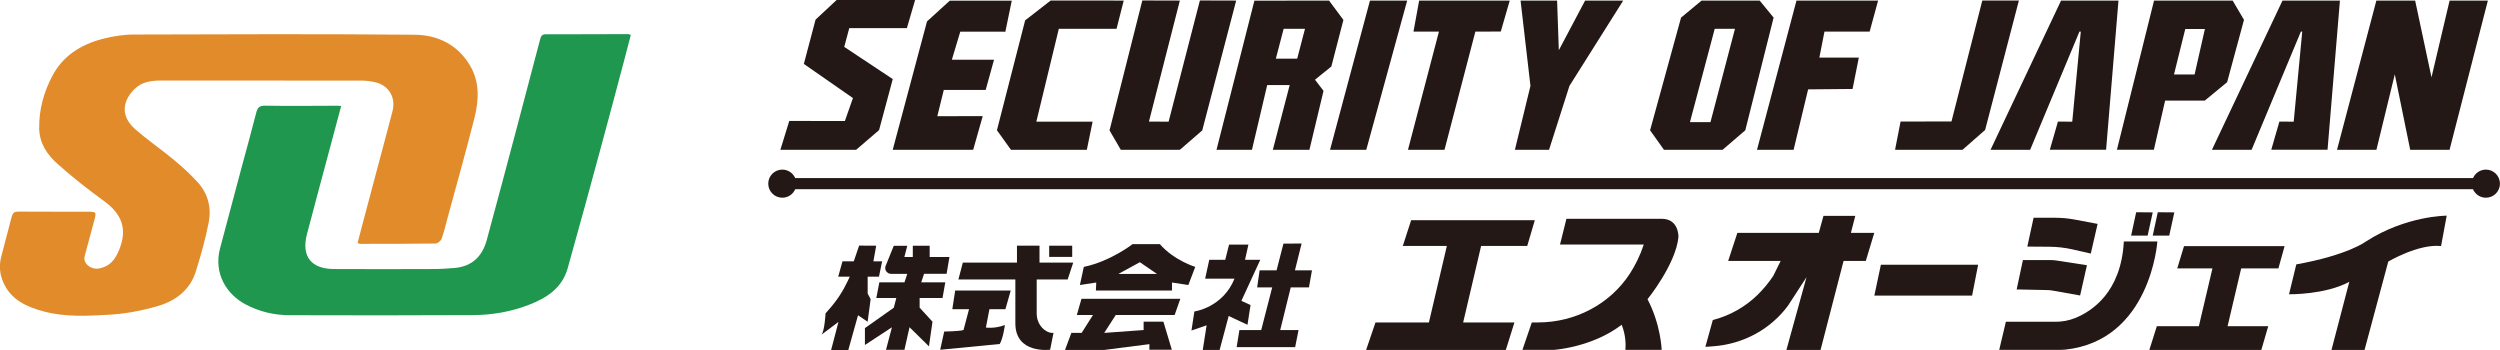 <?xml version="1.0" encoding="UTF-8"?>
<svg id="_レイヤー_1" data-name="レイヤー 1" xmlns="http://www.w3.org/2000/svg" viewBox="0 0 480.25 67.22">
  <defs>
    <style>
      .cls-1 {
        fill: #e28b2b;
      }

      .cls-2 {
        fill: #20974e;
      }

      .cls-3 {
        fill: #231815;
      }
    </style>
  </defs>
  <g>
    <path class="cls-1" d="M68.7,46.65c.3-1.16.6-2.33.91-3.5,1.64-6.15,3.28-12.29,4.91-18.44.29-1.1.58-2.21.87-3.31.7-2.61-.67-4.99-3.29-5.6-.87-.2-1.77-.32-2.66-.32-12.82-.02-25.64-.02-38.46-.01-1.83,0-3.64.21-5.03,1.53-2.04,1.92-3.25,5,.11,7.9,2.37,2.05,4.96,3.83,7.37,5.83,1.59,1.32,3.14,2.73,4.53,4.26,1.96,2.15,2.68,4.84,2.15,7.63-.61,3.23-1.52,6.41-2.5,9.55-1.11,3.54-3.87,5.61-7.22,6.6-3.06.9-6.28,1.51-9.47,1.69-4.18.24-8.42.47-12.55-.64-3.27-.88-6.26-2.21-7.74-5.58-.69-1.58-.83-3.23-.4-4.91.6-2.33,1.23-4.65,1.83-6.99.44-1.72.48-1.71,2.28-1.69,4.12.03,8.25.01,12.37.02,1.83,0,1.84.02,1.39,1.7-.61,2.28-1.24,4.56-1.84,6.85-.36,1.37,1.19,2.64,2.76,2.35,2.08-.38,3.08-1.66,3.87-3.58,1.64-4,.51-6.87-2.84-9.32-3.09-2.26-6.13-4.61-8.98-7.17-1.97-1.76-3.5-3.94-3.54-6.84-.05-3.61.88-6.96,2.53-10.09,2.05-3.89,5.54-6.04,9.68-7.11,1.95-.5,4.01-.83,6.02-.83,17.97-.06,35.93-.12,53.9.04,4.41.04,8.26,1.9,10.64,5.93,1.9,3.22,1.69,6.69.83,10.11-1.61,6.37-3.4,12.69-5.12,19.03-.37,1.38-.69,2.78-1.17,4.12-.15.41-.76.91-1.17.92-4.86.07-9.72.06-14.58.06-.11,0-.21-.1-.4-.2Z"/>
    <path class="cls-2" d="M65.54,20.36c-.68,2.55-1.32,4.94-1.96,7.33-1.54,5.76-3.1,11.51-4.61,17.28-1.11,4.24.76,6.68,5.17,6.71,6.37.04,12.74.02,19.11,0,1.38,0,2.77-.09,4.15-.21,3.3-.31,5.26-2.25,6.1-5.34,1.93-7.09,3.81-14.19,5.7-21.29,1.53-5.76,3.05-11.52,4.56-17.29.16-.62.36-.98,1.13-.97,5.27.02,10.53-.02,15.8-.03.11,0,.22.07.49.17-.46,1.76-.91,3.52-1.38,5.27-1.47,5.52-2.93,11.04-4.43,16.56-2.09,7.68-4.17,15.36-6.33,23.02-1.07,3.78-4.05,5.69-7.47,7-3.42,1.32-7.02,1.94-10.66,1.96-11.76.07-23.52.05-35.28.02-2.97,0-5.84-.69-8.48-2.09-3.59-1.91-6.18-5.91-4.86-10.82,1.39-5.2,2.77-10.41,4.16-15.62.93-3.46,1.9-6.92,2.78-10.39.25-.99.64-1.35,1.74-1.33,4.61.08,9.23.02,13.84.01.2,0,.39.03.73.05Z"/>
  </g>
  <g>
    <g>
      <polygon class="cls-3" points="175.79 0 160.71 0 156.67 3.77 154.42 12.28 163.85 18.84 162.3 23.25 151.62 23.23 149.91 28.78 164.46 28.78 168.87 24.99 171.5 15.19 162.18 9.01 163.14 5.41 174.21 5.41 175.79 0"/>
      <polygon class="cls-3" points="194.36 .13 182.45 .13 178.08 4.11 171.49 28.78 186.95 28.77 188.78 22.31 180.06 22.32 181.3 17.28 189.35 17.28 190.95 11.48 182.85 11.48 184.47 6.08 193.13 6.09 194.36 .13"/>
      <polygon class="cls-3" points="201.83 .1 215.87 .11 214.49 5.53 203.4 5.53 199.08 23.37 209.89 23.37 208.78 28.78 194.21 28.78 191.51 25.02 196.93 3.91 201.83 .1"/>
      <polygon class="cls-3" points="219.44 .09 213.14 25.05 215.31 28.78 226.66 28.77 230.95 25.05 237.47 .11 230.5 .09 224.49 23.37 220.71 23.36 226.65 .11 219.44 .09"/>
      <path class="cls-3" d="M258.07,3.83l-2.76-3.72-14.34.02-7.28,28.65h6.81l2.93-12.44h4.32s-3.24,12.44-3.24,12.44h7.03s2.71-11.33,2.71-11.33l-1.64-2.14,3.14-2.53,2.32-8.95ZM249.19,11.27h-4.1l1.5-5.74h4.1l-1.5,5.74Z"/>
      <polygon class="cls-3" points="263.17 .12 255.5 28.78 262.46 28.78 270.32 .11 263.17 .12"/>
      <polygon class="cls-3" points="272.62 .11 290.02 .11 288.3 6.06 283.42 6.07 277.49 28.77 270.47 28.78 276.42 6.07 271.53 6.07 272.62 .11"/>
      <polygon class="cls-3" points="292.1 .11 299.12 .11 299.45 9.65 304.5 .11 311.82 .11 301.49 16.5 297.57 28.78 291.01 28.78 294 16.5 292.1 .11"/>
      <polygon class="cls-3" points="345.1 .12 337.52 28.78 344.55 28.78 347.34 17.17 355.88 17.09 357.08 11.06 349.5 11.07 350.48 6.07 359.16 6.07 360.78 .12 345.1 .12"/>
      <path class="cls-3" d="M338.05.12h-11.19l-3.93,3.26-5.95,21.65,2.67,3.75h11.25l4.37-3.75,5.44-21.65-2.67-3.26ZM328.59,23.46h-3.95l4.76-17.93h3.89l-4.71,17.93Z"/>
      <polygon class="cls-3" points="380.8 .1 374.88 23.33 365.1 23.35 364.04 28.77 376.99 28.78 381.34 24.97 387.83 .1 380.8 .1"/>
      <polygon class="cls-3" points="389.99 28.78 382.38 28.78 395.93 .11 406.96 .11 404.58 28.77 393.77 28.77 395.33 23.36 398.08 23.37 399.72 6.07 399.46 6.07 389.99 28.78"/>
      <polygon class="cls-3" points="432.53 28.78 424.91 28.78 438.47 .11 449.5 .11 447.12 28.77 436.31 28.77 437.87 23.36 440.62 23.37 442.26 6.07 442 6.07 432.53 28.78"/>
      <path class="cls-3" d="M428.9.12h-15.11l-7.13,28.65h7.1l2.16-9.45h7.62s4.29-3.53,4.29-3.53l3.24-11.98-2.18-3.7ZM421.57,14.31h-3.95l2.17-8.74h3.77s-1.98,8.74-1.98,8.74Z"/>
      <polygon class="cls-3" points="456.5 .11 448.94 28.78 456.51 28.78 460.04 14.28 463 28.78 470.56 28.78 477.92 .11 470.57 .11 467.09 14.85 463.95 .11 456.5 .11"/>
    </g>
    <path class="cls-3" d="M477.55,32.58c-1.11,0-2.07.67-2.48,1.63H152.76c-.42-.96-1.37-1.63-2.48-1.63-1.49,0-2.7,1.21-2.7,2.7s1.21,2.7,2.7,2.7c1.11,0,2.07-.67,2.48-1.63h322.3c.42.96,1.37,1.63,2.48,1.63,1.49,0,2.7-1.21,2.7-2.7s-1.21-2.7-2.7-2.7Z"/>
    <g>
      <g>
        <path class="cls-3" d="M165.04,47.18l-1.03,3.02h-2.17l-.82,2.95h2.22l-.4.85c-.91,1.95-2.1,3.76-3.53,5.37l-.72.82s-.17,3.35-.78,4.1l3.26-2.45-1.41,5.39h3.3l1.87-6.67,1.84,1.25.58-4.34-.57-1.07v-3.25h2.17l.61-2.95h-1.68l.54-3-3.28-.02Z"/>
        <path class="cls-3" d="M174.29,47.2l-.56,2.17h1.62v-2.17h3.24v2.17h3.8l-.55,3.23h-4.33l-.54,1.63h4.62l-.53,3.01h-4.4v1.86l2.47,2.7-.68,4.73-3.73-3.67-.98,4.34h-3.54l1.14-4.33-5.19,3.4v-3.24l5.55-3.92.48-1.86h-3.84l.58-3.01h4.83l.53-1.63h-3.1c-.43,0-.82-.24-1.01-.62h0c-.14-.29-.16-.63-.04-.92l1.56-3.85h2.6Z"/>
      </g>
      <g>
        <path class="cls-3" d="M184.96,50.44h10.4v-3.25h4.33v3.25h6.48l-1.07,3.24h-5.95v6.58c0,1.34.66,2.63,1.81,3.32.44.26.93.43,1.42.36l-.65,3.24s-6.68.89-6.68-5.06v-8.44h-10.94l.85-3.24Z"/>
        <rect class="cls-3" x="201.55" y="47.2" width="4.42" height="2.15"/>
        <path class="cls-3" d="M183.47,55.81h10.69l-1.02,3.59h-3.07l-.68,3.52s1.64.27,3.65-.48c0,0-.34,2.58-.99,3.64l-11.44,1.11.77-3.5s2.86-.04,3.71-.29l1.06-4h-3.21l.55-3.59Z"/>
      </g>
      <path class="cls-3" d="M222.82,46.9h-5.26s-4.17,3.28-9.36,4.37l-.75,3.48,3.14-.48-.07,1.54h14.62v-1.54l3.14.48,1.33-3.48s-4.06-1.23-6.8-4.37ZM214.84,52.62l4.13-2.25,3.28,2.25h-7.41Z"/>
      <polygon class="cls-3" points="207.75 57.4 226.74 57.4 225.65 60.51 214.34 60.51 212.12 63.95 219.69 63.4 219.69 61.79 223.49 61.79 225.11 67.19 220.79 67.19 220.8 66.11 212.14 67.22 204.59 67.22 205.81 63.95 207.78 63.95 209.96 60.51 206.86 60.51 207.75 57.4"/>
      <g>
        <path class="cls-3" d="M235.37,49.91l.73-2.92h3.72l-.65,2.92h2.93l-3.63,7.88,1.76.81-.59,3.79-3.61-1.69-1.74,6.52h-3.24l.74-4.73-2.91,1,.56-3.66s5.43-.7,7.71-6.3h-5.64l.79-3.62h3.07Z"/>
        <polygon class="cls-3" points="251.45 55.21 252.03 51.93 248.76 51.93 250.04 46.78 246.55 46.8 245.23 51.93 241.97 51.93 241.5 55.21 244.39 55.21 242.28 63.4 238.09 63.4 237.56 66.68 248.8 66.68 249.45 63.4 245.93 63.4 247.95 55.21 251.45 55.21"/>
      </g>
      <polygon class="cls-3" points="378.84 56.79 360.06 56.79 361.32 50.85 380 50.85 378.84 56.79"/>
      <path class="cls-3" d="M360.06,44.73h-4.5l.84-3.26h-6.11l-.9,3.26h-15.64l-1.77,5.4h10.08l-1.43,2.89c-.87,1.3-1.87,2.51-2.99,3.61-2.32,2.28-5.23,3.94-8.43,4.8l-.18.05-1.43,5.15,1.41-.1c2.95-.2,5.8-1.04,8.34-2.45h0c2.4-1.33,4.48-3.15,6.1-5.33l3.58-5.5-3.86,13.97h6.56l4.42-17.09h4.27l1.63-5.4Z"/>
      <polygon class="cls-3" points="293.38 47.25 294.84 42.3 271.08 42.3 269.48 47.25 277.94 47.25 274.49 61.95 264.23 61.95 262.43 67.22 289.27 67.22 290.92 61.95 281.07 61.95 284.52 47.25 293.38 47.25"/>
      <polygon class="cls-3" points="437.68 51.56 438.87 47.28 419.55 47.28 418.25 51.56 425.01 51.56 422.4 62.66 414.33 62.66 412.89 67.22 434.4 67.22 435.73 62.66 427.92 62.66 430.53 51.56 437.68 51.56"/>
      <path class="cls-3" d="M319.2,42.03h-18.29l-1.23,4.94h16.09c-.7,2.12-1.61,3.95-2.63,5.53-3.85,5.97-10.59,9.44-17.69,9.44h-1.19l-1.8,5.27h6.02s7.35-.46,13.04-4.82c0,0,.97,2.15.72,4.82h6.97s-.15-4.82-2.72-9.73c0,0,5.43-6.71,5.94-11.94,0,0,.15-3.51-3.23-3.51Z"/>
      <g>
        <path class="cls-3" d="M390.65,41.83h4.14c1.28,0,2.56.12,3.82.36l4.34.82-1.31,5.7-3.51-.8c-1.45-.33-2.94-.5-4.43-.51l-4.25-.03,1.2-5.53Z"/>
        <path class="cls-3" d="M388.6,49.96h5.39c.35,0,.69.03,1.04.08l5.87.91-1.31,5.81-5.28-.94c-.35-.06-.7-.1-1.05-.1l-5.86-.12,1.2-5.64Z"/>
        <path class="cls-3" d="M407.99,46.39h6.44s-1.27,19.06-17.76,20.78c-.3.03-.61.04-.92.04h-11.7l1.28-5.4h9.56c1.27,0,2.53-.23,3.71-.7,3.29-1.32,8.87-4.98,9.39-14.72Z"/>
        <polygon class="cls-3" points="412.56 45.26 409.39 45.26 410.36 40.77 413.54 40.8 412.56 45.26"/>
        <polygon class="cls-3" points="416.71 45.26 413.54 45.26 414.51 40.77 417.69 40.8 416.71 45.26"/>
      </g>
      <path class="cls-3" d="M470.02,41.43s-7.82-.02-15.54,4.97c0,0-3.38,2.59-13.36,4.39l-1.4,5.74s6.87.13,11.58-2.39l-3.42,13.08h6.35l4.56-16.98s5.86-3.45,10.14-2.97l1.08-5.84Z"/>
    </g>
  </g>
</svg>